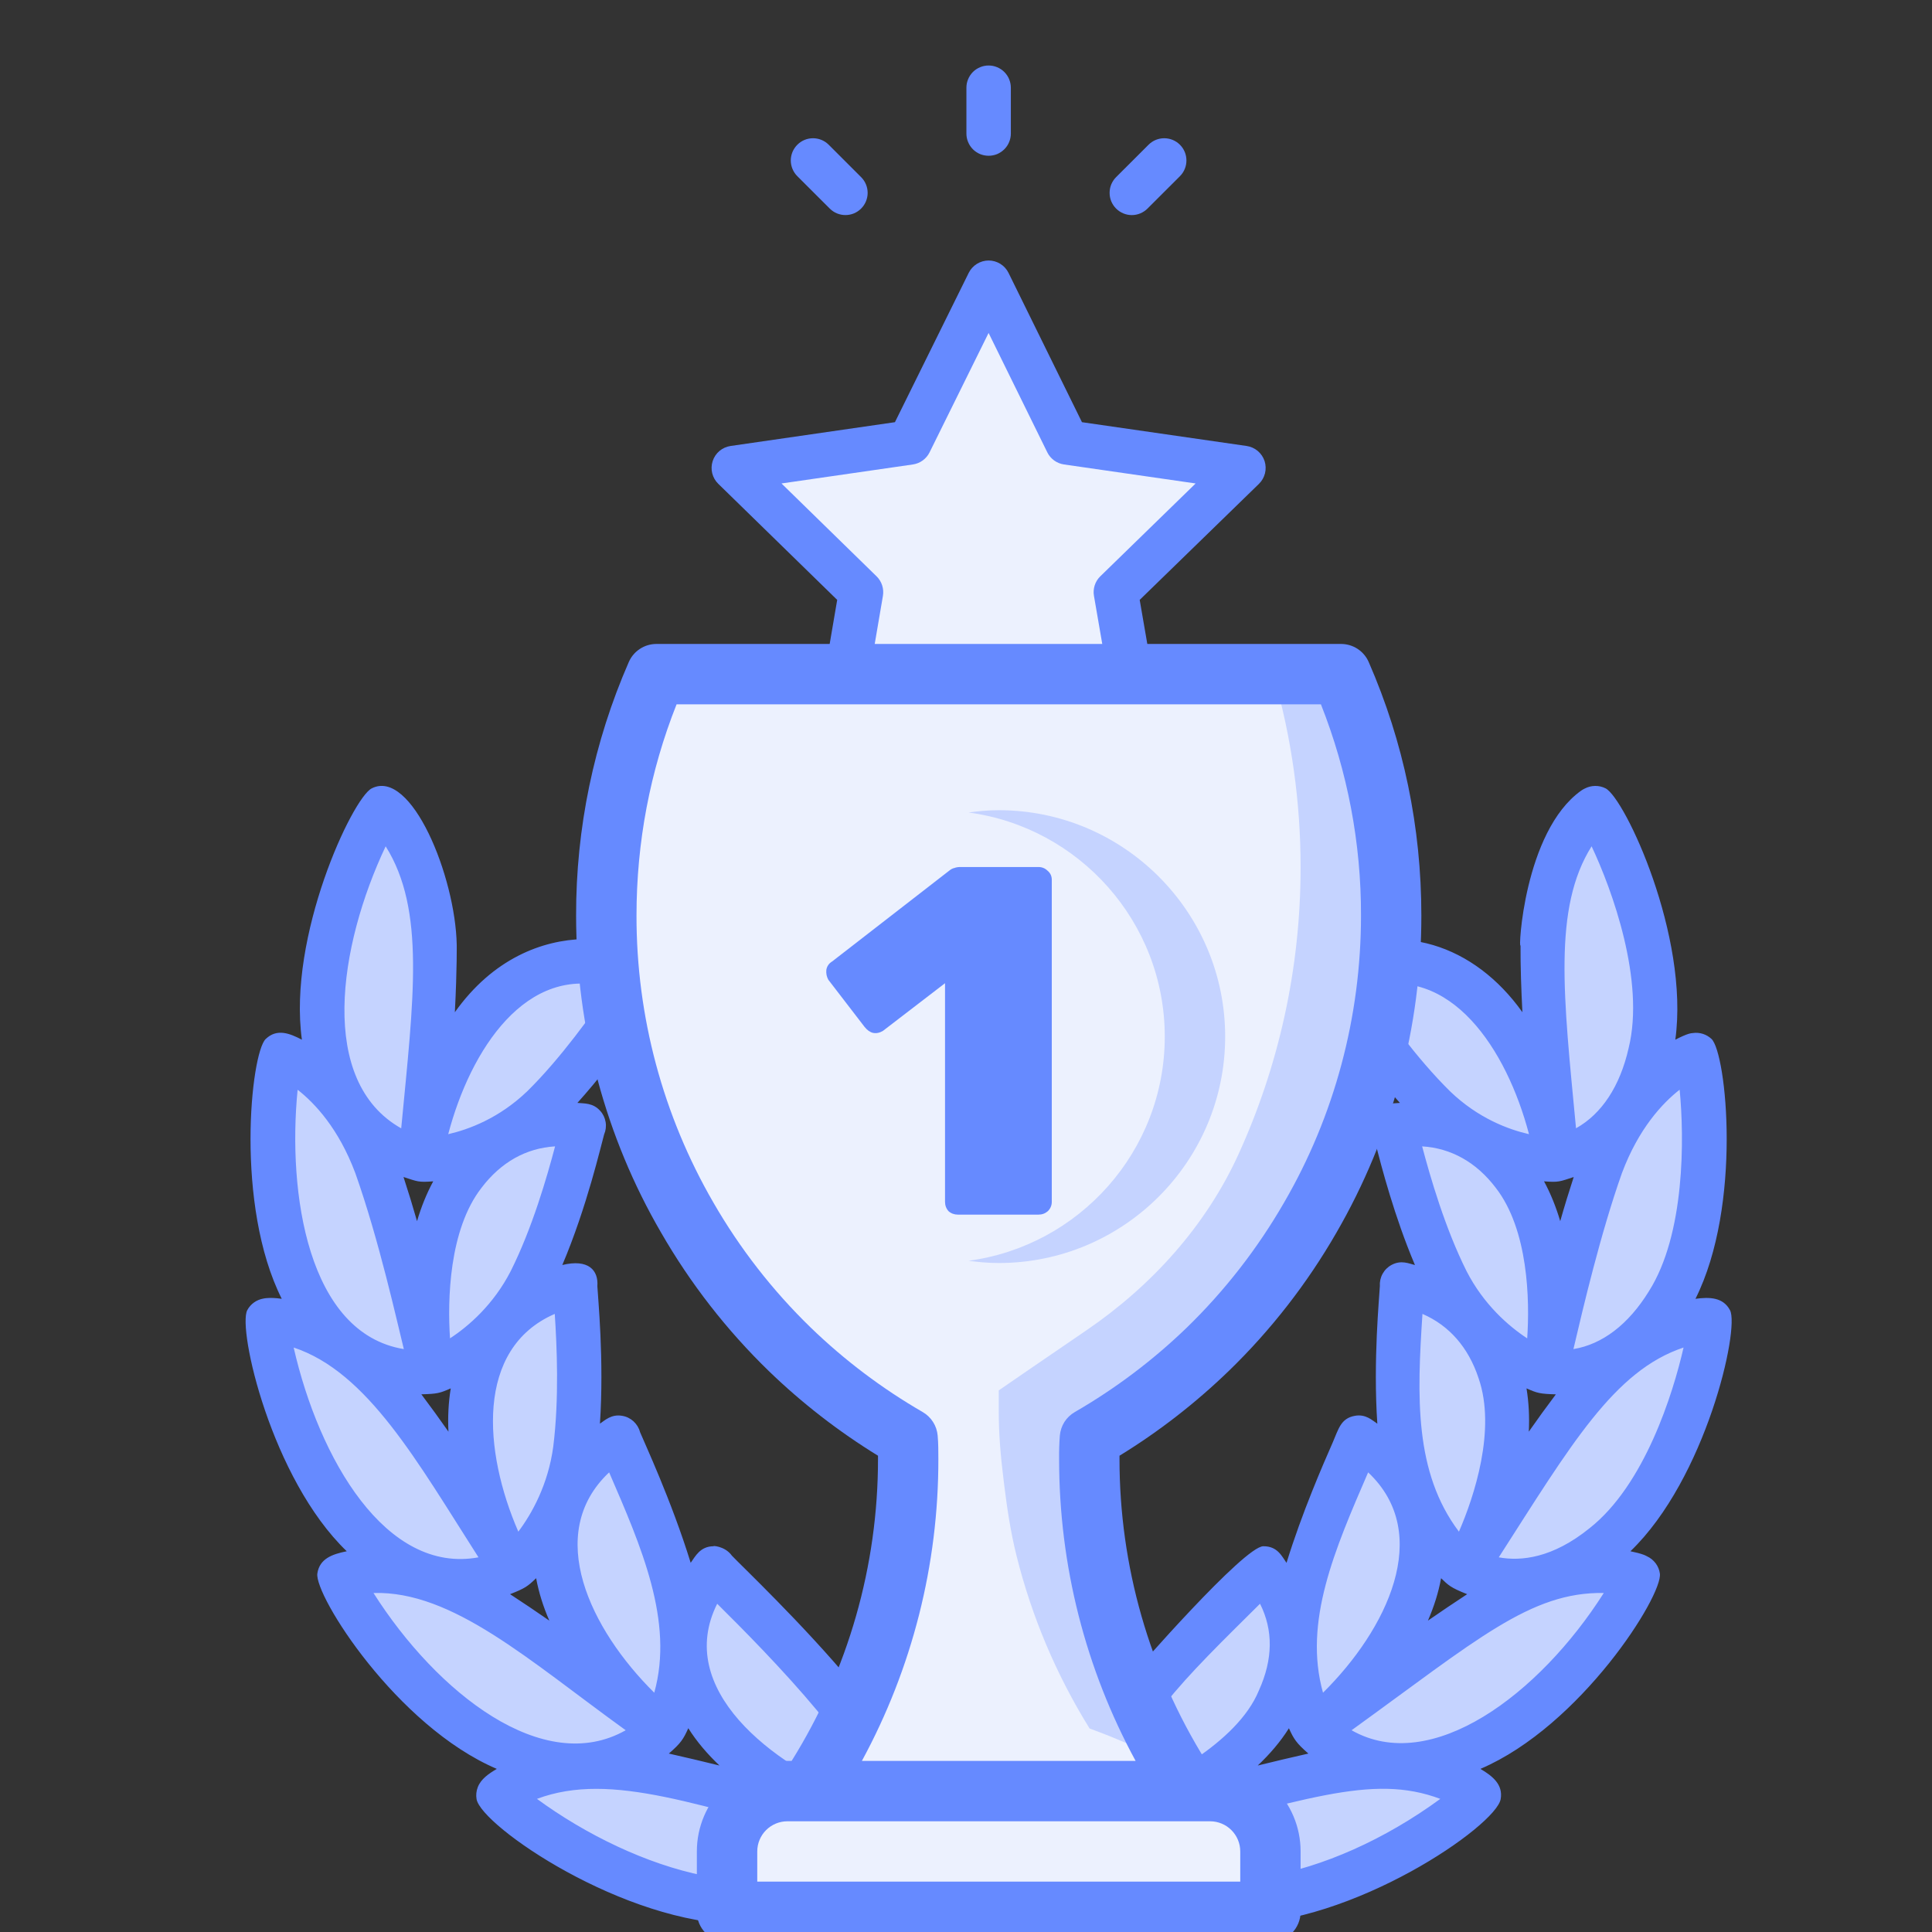 <?xml version="1.0" encoding="UTF-8"?> <svg xmlns="http://www.w3.org/2000/svg" width="42" height="42" viewBox="0 0 42 42" fill="none"><rect x="0" y="0" width="42" height="42" fill="#333333" stroke="none"/> <g clip-path="url(#clip0_1446_364)"> <path d="M24.258 12.874L24.916 16.689L21.492 14.891L18.067 16.689L18.718 12.874L15.952 10.173L19.776 9.62L21.492 6.146L23.2 9.62L27.031 10.173L24.258 12.874Z" fill="#ECF1FE"></path> <path d="M14.05 38.488C16.102 38.927 19.099 39.784 19.171 39.741C19.167 39.7 18.79 41.276 16.25 41.328C13.611 41.411 10.746 39.035 10.838 39.005C10.84 38.965 11.926 38.087 14.05 38.488Z" fill="#C5D3FF"></path> <path d="M15.173 36.922C15.936 38.761 19.146 39.82 19.171 39.74C19.222 39.729 19.317 38.312 18.151 36.879C16.985 35.474 15.51 34.114 15.515 34.078C15.56 34.079 14.383 35.166 15.173 36.922ZM10.48 34.819C12.178 35.889 14.346 37.583 14.409 37.562C14.415 37.521 13.485 38.849 11.301 38.112C9.026 37.376 7.297 34.255 7.38 34.253C7.391 34.216 8.721 33.766 10.48 34.819Z" fill="#C5D3FF"></path> <path d="M12.079 33.744C12.094 35.685 14.375 37.632 14.409 37.562C14.451 37.566 15.129 36.311 14.711 34.645C14.284 33.005 13.431 31.269 13.446 31.236C13.482 31.25 12.028 31.874 12.079 33.744ZM8.523 30.256C9.761 31.825 11.099 34.087 11.153 34.085C11.167 34.047 9.853 34.975 8.127 33.582C6.322 32.162 5.731 28.665 5.805 28.688C5.826 28.656 7.234 28.686 8.523 30.256Z" fill="#C5D3FF"></path> <path d="M10.383 29.787C9.755 31.606 11.11 34.142 11.153 34.084C11.186 34.1 12.28 33.17 12.505 31.495C12.713 29.843 12.48 27.932 12.504 27.905C12.531 27.929 10.966 28.027 10.383 29.787ZM8.178 25.319C8.853 27.221 9.356 29.782 9.401 29.796C9.425 29.764 7.891 30.194 6.729 28.309C5.498 26.374 6.049 22.87 6.114 22.916C6.143 22.892 7.463 23.401 8.178 25.319Z" fill="#C5D3FF"></path> <path d="M10.084 25.509C8.917 27.013 9.349 29.838 9.401 29.796C9.425 29.821 10.77 29.323 11.534 27.831C12.271 26.356 12.656 24.47 12.689 24.452C12.706 24.483 11.197 24.047 10.084 25.509ZM9.446 20.532C9.453 22.567 9.118 25.157 9.155 25.184C9.187 25.161 7.601 25.048 7.107 22.873C6.554 20.625 8.25 17.485 8.305 17.55C8.344 17.537 9.409 18.469 9.446 20.532Z" fill="#C5D3FF"></path> <path d="M11.183 21.36C9.581 22.393 9.093 25.207 9.155 25.184C9.169 25.215 10.598 25.203 11.796 24.052C12.96 22.908 13.958 21.247 14 21.241C14.009 21.276 12.722 20.35 11.183 21.36ZM28.934 38.488C26.881 38.927 23.885 39.784 23.812 39.741C23.816 39.7 24.194 41.276 26.733 41.328C29.373 41.411 32.238 39.035 32.146 39.005C32.143 38.965 31.057 38.087 28.934 38.488Z" fill="#C5D3FF"></path> <path d="M27.81 36.922C27.048 38.761 23.837 39.82 23.812 39.74C23.761 39.729 23.666 38.312 24.832 36.879C25.998 35.474 27.474 34.114 27.468 34.078C27.423 34.079 28.601 35.166 27.81 36.922ZM32.504 34.819C30.806 35.889 28.637 37.583 28.574 37.562C28.569 37.521 29.498 38.849 31.682 38.112C33.957 37.376 35.687 34.255 35.604 34.253C35.592 34.216 34.262 33.766 32.504 34.819Z" fill="#C5D3FF"></path> <path d="M30.904 33.744C30.889 35.685 28.608 37.632 28.574 37.562C28.532 37.566 27.854 36.311 28.272 34.645C28.699 33.005 29.552 31.269 29.537 31.236C29.502 31.25 30.956 31.874 30.904 33.744ZM34.461 30.256C33.222 31.825 31.885 34.087 31.831 34.085C31.816 34.047 33.131 34.975 34.856 33.582C36.662 32.162 37.252 28.665 37.178 28.688C37.158 28.656 35.75 28.686 34.461 30.256Z" fill="#C5D3FF"></path> <path d="M32.6 29.787C33.229 31.606 31.874 34.142 31.831 34.084C31.798 34.1 30.703 33.17 30.478 31.495C30.271 29.843 30.503 27.932 30.479 27.905C30.453 27.929 32.018 28.027 32.6 29.787ZM34.805 25.319C34.13 27.221 33.627 29.782 33.582 29.796C33.559 29.764 35.092 30.194 36.254 28.309C37.486 26.374 36.934 22.87 36.87 22.916C36.84 22.892 35.521 23.401 34.805 25.319Z" fill="#C5D3FF"></path> <path d="M32.899 25.509C34.067 27.013 33.635 29.838 33.582 29.796C33.559 29.821 32.214 29.323 31.45 27.831C30.712 26.356 30.328 24.47 30.295 24.452C30.277 24.483 31.786 24.047 32.899 25.509ZM33.538 20.532C33.53 22.567 33.865 25.157 33.829 25.184C33.797 25.161 35.382 25.048 35.876 22.873C36.429 20.625 34.733 17.485 34.678 17.55C34.639 17.537 33.575 18.469 33.538 20.532Z" fill="#C5D3FF"></path> <path d="M31.8 21.36C33.402 22.393 33.89 25.207 33.829 25.184C33.814 25.215 32.386 25.203 31.187 24.052C30.024 22.908 29.025 21.247 28.983 21.241C28.975 21.276 30.262 20.35 31.8 21.36Z" fill="#C5D3FF"></path> <path d="M27.491 10.023C27.463 9.938 27.411 9.861 27.342 9.803C27.273 9.745 27.189 9.708 27.1 9.695L23.521 9.178L21.925 5.933C21.885 5.852 21.824 5.784 21.747 5.736C21.671 5.689 21.582 5.663 21.492 5.663H21.492C21.402 5.663 21.314 5.689 21.237 5.736C21.161 5.784 21.099 5.851 21.059 5.932L19.455 9.178L15.883 9.695C15.794 9.708 15.71 9.745 15.641 9.803C15.572 9.861 15.521 9.937 15.493 10.023C15.465 10.109 15.462 10.201 15.483 10.288C15.505 10.376 15.55 10.455 15.615 10.518L18.2 13.041L17.591 16.607C17.576 16.696 17.586 16.787 17.62 16.871C17.654 16.954 17.71 17.026 17.783 17.079C17.866 17.139 17.965 17.171 18.067 17.171C18.145 17.171 18.222 17.152 18.292 17.116L21.492 15.436L24.692 17.116C24.855 17.201 25.052 17.187 25.2 17.079C25.349 16.97 25.423 16.787 25.392 16.606L24.776 13.041L27.368 10.519C27.433 10.456 27.478 10.376 27.5 10.289C27.522 10.201 27.518 10.109 27.491 10.023ZM23.921 12.527C23.864 12.582 23.822 12.649 23.798 12.724C23.774 12.799 23.768 12.878 23.782 12.955L24.274 15.806L21.716 14.463C21.647 14.427 21.57 14.408 21.492 14.408C21.414 14.408 21.337 14.427 21.267 14.463L18.707 15.807L19.194 12.954C19.207 12.877 19.201 12.798 19.177 12.724C19.153 12.65 19.111 12.582 19.055 12.528L16.989 10.51L19.845 10.097C19.922 10.086 19.996 10.056 20.059 10.01C20.122 9.964 20.174 9.904 20.208 9.834L21.491 7.238L22.767 9.833C22.801 9.903 22.853 9.964 22.916 10.01C22.98 10.056 23.053 10.086 23.131 10.097L25.992 10.51L23.921 12.527ZM21.492 3.386C21.555 3.386 21.618 3.374 21.677 3.35C21.735 3.325 21.788 3.29 21.833 3.245C21.878 3.2 21.914 3.147 21.938 3.088C21.962 3.03 21.975 2.967 21.975 2.904V1.907C21.975 1.843 21.962 1.78 21.938 1.722C21.914 1.663 21.878 1.61 21.833 1.565C21.788 1.52 21.735 1.485 21.677 1.461C21.618 1.436 21.555 1.424 21.492 1.424C21.428 1.424 21.366 1.436 21.307 1.461C21.248 1.485 21.195 1.52 21.15 1.565C21.106 1.61 21.07 1.663 21.046 1.722C21.021 1.78 21.009 1.843 21.009 1.907V2.904C21.009 2.967 21.021 3.03 21.046 3.088C21.07 3.147 21.106 3.2 21.15 3.245C21.195 3.29 21.248 3.325 21.307 3.35C21.366 3.374 21.428 3.386 21.492 3.386ZM24.946 4.534L25.651 3.83C25.839 3.641 25.839 3.335 25.651 3.147C25.462 2.958 25.156 2.958 24.968 3.147L24.263 3.851C24.218 3.896 24.183 3.949 24.158 4.008C24.134 4.066 24.122 4.129 24.122 4.193C24.122 4.256 24.134 4.319 24.158 4.377C24.183 4.436 24.218 4.489 24.263 4.534C24.308 4.579 24.361 4.614 24.42 4.639C24.478 4.663 24.541 4.676 24.604 4.676C24.668 4.676 24.731 4.663 24.789 4.639C24.848 4.614 24.901 4.579 24.946 4.534ZM18.72 4.534C18.765 4.489 18.801 4.436 18.825 4.377C18.849 4.319 18.862 4.256 18.862 4.193C18.862 4.129 18.849 4.066 18.825 4.008C18.801 3.949 18.765 3.896 18.72 3.851L18.016 3.147C17.827 2.958 17.521 2.958 17.333 3.147C17.288 3.192 17.253 3.245 17.228 3.303C17.204 3.362 17.191 3.425 17.191 3.488C17.191 3.552 17.204 3.614 17.228 3.673C17.253 3.732 17.288 3.785 17.333 3.83L18.038 4.534C18.226 4.722 18.532 4.723 18.72 4.534Z" fill="#668AFF"></path> <path d="M19.636 39.904C19.739 39.602 19.727 38.071 18.523 36.589C17.454 35.303 16.095 34.016 15.911 33.819C15.755 33.6 15.467 33.602 15.515 33.614C15.22 33.614 15.115 33.836 15.015 33.974C14.597 32.62 14.002 31.349 13.914 31.133C13.891 31.043 13.841 30.962 13.773 30.899C13.704 30.836 13.619 30.794 13.527 30.779C13.287 30.736 13.143 30.883 13.042 30.949C13.135 29.567 12.997 28.19 12.986 27.961C13.013 27.612 12.79 27.363 12.224 27.5C12.76 26.24 13.069 24.884 13.133 24.662C13.169 24.578 13.181 24.485 13.166 24.394C13.151 24.303 13.111 24.218 13.049 24.15C12.89 23.971 12.698 23.991 12.552 23.976C13.466 22.962 14.212 21.784 14.349 21.595C14.414 21.527 14.457 21.442 14.475 21.351C14.492 21.259 14.482 21.163 14.447 21.077C14.173 20.412 11.551 19.665 9.888 22.005C9.939 21.035 9.928 20.494 9.929 20.543C9.902 19.055 8.943 16.698 8.08 17.139C7.66 17.354 6.252 20.356 6.563 22.602C6.292 22.461 6.02 22.355 5.777 22.586C5.451 22.896 5.105 26.205 6.125 28.235C5.994 28.216 5.885 28.212 5.808 28.219C5.779 28.22 5.751 28.224 5.724 28.23C5.578 28.256 5.447 28.346 5.375 28.483C5.162 28.887 5.899 32.147 7.538 33.723C7.221 33.787 6.947 33.884 6.899 34.206C6.83 34.68 8.62 37.523 10.8 38.454C10.624 38.559 10.455 38.673 10.387 38.851C10.354 38.934 10.345 39.024 10.36 39.112C10.463 39.695 13.564 41.831 16.119 41.831C18.132 41.831 19.296 40.9 19.636 39.904ZM9.418 25.681C9.272 25.951 9.155 26.243 9.066 26.547C8.974 26.225 8.876 25.905 8.772 25.587C9.076 25.685 9.093 25.707 9.418 25.681ZM12.027 31.45C11.916 32.276 11.558 32.912 11.268 33.297C10.513 31.562 10.326 29.316 12.06 28.563C12.106 29.255 12.158 30.407 12.027 31.45ZM9.783 29.094C9.727 28.265 9.759 26.735 10.466 25.824C10.467 25.822 10.468 25.821 10.469 25.82C10.891 25.265 11.437 24.959 12.067 24.921C11.891 25.587 11.571 26.697 11.104 27.63C10.73 28.361 10.184 28.833 9.783 29.094ZM9.799 30.182C9.749 30.487 9.733 30.803 9.749 31.123C9.557 30.849 9.361 30.578 9.16 30.311C9.508 30.302 9.562 30.286 9.799 30.182ZM11.655 34.309C11.713 34.622 11.811 34.931 11.942 35.231C11.66 35.035 11.375 34.843 11.088 34.656C11.414 34.528 11.468 34.489 11.655 34.309ZM14.963 37.57C15.147 37.862 15.379 38.133 15.641 38.381C15.275 38.291 14.908 38.204 14.54 38.121C14.802 37.894 14.856 37.808 14.963 37.57ZM15.591 34.864C16.119 35.388 17.012 36.282 17.777 37.202C18.359 37.919 18.592 38.635 18.676 39.11C16.747 38.353 14.667 36.708 15.591 34.864ZM13.242 32.008C13.935 33.611 14.657 35.246 14.223 36.798C12.838 35.429 11.82 33.347 13.242 32.008ZM13.264 21.474C12.88 22.036 12.197 22.999 11.462 23.723C10.85 24.31 10.189 24.554 9.744 24.656C10.228 22.816 11.445 20.94 13.264 21.474ZM8.384 18.398C9.252 19.781 8.99 21.715 8.724 24.507L8.722 24.529C6.907 23.51 7.359 20.567 8.384 18.398ZM6.47 23.69C6.843 23.982 7.362 24.533 7.725 25.504C8.245 26.971 8.639 28.769 8.779 29.328C6.691 28.986 6.248 25.936 6.47 23.69ZM6.384 29.294C7.993 29.829 9.069 31.771 10.402 33.855C8.388 34.227 6.935 31.711 6.384 29.294ZM8.119 34.63C9.84 34.581 11.495 36.093 13.602 37.614C11.813 38.63 9.497 36.8 8.119 34.63ZM18.406 40.085C16.954 41.666 13.803 40.666 11.673 39.106C13.306 38.495 15.213 39.281 18.406 40.085ZM37.609 28.483C37.46 28.201 37.165 28.193 36.858 28.235C37.878 26.2 37.532 22.896 37.207 22.586C37.154 22.536 37.09 22.498 37.021 22.476C36.952 22.454 36.878 22.447 36.806 22.457C36.776 22.459 36.747 22.464 36.718 22.472C36.647 22.492 36.54 22.54 36.42 22.602C36.729 20.349 35.323 17.354 34.904 17.138C34.76 17.065 34.592 17.07 34.454 17.141C34.426 17.154 34.399 17.17 34.374 17.187C33.123 18.077 33.003 20.713 33.055 20.549C33.053 21.019 33.07 21.516 33.096 22.005C32.055 20.54 30.392 19.975 28.803 20.812C28.485 20.941 28.399 21.349 28.635 21.595C28.776 21.791 29.521 22.965 30.433 23.976C30.284 23.991 30.093 23.972 29.934 24.15C29.737 24.37 29.828 24.569 29.9 24.85C30.032 25.361 30.314 26.451 30.76 27.501C30.626 27.468 30.46 27.386 30.25 27.499C30.168 27.543 30.101 27.61 30.056 27.692C30.011 27.774 29.991 27.867 29.997 27.96C29.986 28.194 29.849 29.58 29.942 30.95C29.829 30.875 29.691 30.737 29.457 30.778C29.146 30.831 29.098 31.07 28.973 31.356C28.76 31.841 28.305 32.882 27.968 33.975C27.867 33.833 27.773 33.614 27.468 33.614H27.463C27.047 33.619 24.72 36.277 24.458 36.593C23.752 37.461 23.031 39.228 23.375 39.964C23.894 41.299 25.39 41.831 26.859 41.831C29.419 41.831 32.521 39.695 32.623 39.112C32.68 38.792 32.442 38.607 32.183 38.454C34.366 37.52 36.154 34.68 36.084 34.206C36.073 34.125 36.041 34.049 35.992 33.984C35.943 33.919 35.879 33.867 35.805 33.833C35.783 33.821 35.761 33.81 35.737 33.801C35.66 33.772 35.558 33.746 35.444 33.723C37.085 32.144 37.822 28.887 37.609 28.483ZM34.553 33.224C33.751 33.872 33.067 33.944 32.582 33.855C34.144 31.422 35.086 29.797 36.599 29.294C36.373 30.287 35.754 32.281 34.553 33.224ZM28.443 38.121C28.075 38.204 27.708 38.291 27.342 38.381C27.605 38.133 27.837 37.862 28.02 37.571C28.128 37.809 28.183 37.894 28.443 38.121ZM34.211 25.588C34.107 25.906 34.009 26.226 33.918 26.547C33.828 26.243 33.712 25.951 33.566 25.681C33.888 25.707 33.906 25.686 34.211 25.588ZM32.515 25.82C32.516 25.821 32.517 25.822 32.518 25.824C33.225 26.735 33.257 28.265 33.2 29.095C32.8 28.833 32.255 28.362 31.882 27.634C31.413 26.697 31.093 25.587 30.916 24.921C31.546 24.96 32.093 25.265 32.515 25.82ZM33.823 30.312C33.622 30.579 33.426 30.849 33.235 31.123C33.25 30.803 33.235 30.487 33.185 30.182C33.423 30.287 33.474 30.301 33.823 30.312ZM32.142 29.958C32.143 29.96 32.143 29.962 32.144 29.964C32.529 31.077 32.047 32.536 31.716 33.297C30.741 32.005 30.805 30.351 30.923 28.563C31.504 28.815 31.921 29.29 32.142 29.958ZM31.328 34.309C31.485 34.46 31.531 34.513 31.895 34.656C31.608 34.844 31.324 35.036 31.042 35.231C31.172 34.931 31.271 34.622 31.328 34.309ZM35.843 28.075C35.399 28.795 34.83 29.226 34.205 29.328C34.206 29.323 34.208 29.317 34.209 29.311C34.414 28.436 34.796 26.809 35.259 25.503C35.622 24.533 36.141 23.981 36.514 23.689C36.616 24.733 36.635 26.831 35.843 28.075ZM34.6 18.398C35.047 19.344 35.765 21.323 35.405 22.785C35.217 23.616 34.818 24.217 34.261 24.528C34.261 24.52 34.26 24.512 34.259 24.503C33.99 21.672 33.756 19.741 34.6 18.398ZM33.239 24.656C32.795 24.555 32.135 24.312 31.526 23.727C30.787 23 30.104 22.036 29.72 21.474C31.538 20.94 32.756 22.817 33.239 24.656ZM29.742 32.008C31.165 33.347 30.146 35.429 28.761 36.798C28.329 35.257 29.019 33.682 29.742 32.008ZM27.392 34.864C27.681 35.439 27.674 36.069 27.37 36.743C27.368 36.748 27.366 36.752 27.364 36.757C26.892 37.897 25.208 38.757 24.308 39.11C24.571 37.602 25.753 36.491 27.392 34.864ZM24.577 40.085C28.378 39.129 29.811 38.545 31.311 39.106C28.9 40.871 25.892 41.517 24.577 40.085ZM29.382 37.614C32.102 35.65 33.27 34.603 34.865 34.63C33.464 36.835 31.115 38.6 29.382 37.614Z" fill="#668AFF"></path> <path d="M23.681 31.54V31.98C23.681 32.479 23.72 32.945 23.792 33.555C23.858 34.08 23.937 34.612 24.068 35.13C24.396 36.449 24.927 37.722 25.656 38.89L25.682 38.936L25.846 39.199H26.306C27.027 39.199 27.618 39.789 27.618 40.511V41.561H15.806V40.511C15.806 39.789 16.396 39.199 17.118 39.199H17.578L17.742 38.936L17.768 38.89C18.949 36.997 19.624 34.833 19.73 32.603C19.737 32.394 19.743 32.19 19.743 31.98V31.54C19.743 31.54 18.779 30.878 17.834 30.235C16.416 29.263 15.241 27.964 14.526 26.402C13.666 24.499 13.181 22.392 13.181 20.168C13.181 18.245 13.542 16.407 14.198 14.721H29.226C29.882 16.407 30.243 18.245 30.243 20.168C30.243 22.392 29.758 24.499 28.898 26.402C28.183 27.964 27.008 29.263 25.59 30.235C24.645 30.878 23.681 31.54 23.681 31.54Z" fill="#ECF1FE"></path> <path d="M28.274 18.853C28.274 21.075 27.791 23.186 26.927 25.086C26.216 26.649 25.037 27.951 23.619 28.919C22.677 29.56 21.712 30.226 21.712 30.226V30.666C21.712 31.168 21.749 31.632 21.825 32.238C21.89 32.767 21.968 33.298 22.097 33.815C22.428 35.144 22.965 36.413 23.687 37.576C23.687 37.576 25.155 38.1 25.393 38.427C24.804 37.392 24.357 36.282 24.066 35.127C23.937 34.611 23.858 34.079 23.793 33.55C23.718 32.944 23.681 32.48 23.681 31.978V31.538C23.681 31.538 24.645 30.873 25.588 30.23C27.005 29.264 28.185 27.961 28.895 26.399C29.786 24.442 30.245 22.316 30.243 20.166C30.243 18.243 29.882 16.405 29.226 14.719H27.698C28.072 16.031 28.274 17.419 28.274 18.853Z" fill="#C5D3FF"></path> <path d="M27.618 40.511V41.562H15.806V40.511C15.806 39.79 16.396 39.199 17.118 39.199H17.578L17.742 38.937H25.682L25.846 39.199H26.306C27.027 39.199 27.618 39.79 27.618 40.511Z" fill="#ECF1FE"></path> <path d="M26.718 29.798C27.632 28.911 28.417 27.901 29.052 26.798C30.265 24.703 30.902 22.326 30.899 19.905C30.899 17.986 30.514 16.131 29.755 14.393C29.704 14.276 29.62 14.176 29.513 14.106C29.406 14.036 29.281 13.999 29.154 13.999H14.27C14.142 13.999 14.018 14.036 13.911 14.106C13.804 14.176 13.72 14.276 13.669 14.393C12.909 16.131 12.52 18.008 12.524 19.905C12.524 22.337 13.164 24.72 14.37 26.793C15.008 27.902 15.797 28.917 16.715 29.807C17.437 30.505 18.232 31.121 19.087 31.646V31.718C19.088 34.038 18.438 36.312 17.21 38.28H17.118C16.033 38.28 15.149 39.164 15.149 40.249V41.562C15.149 41.736 15.219 41.903 15.342 42.026C15.465 42.149 15.632 42.218 15.806 42.218H27.618C27.792 42.218 27.959 42.149 28.082 42.026C28.205 41.903 28.274 41.736 28.274 41.562V40.249C28.274 39.164 27.391 38.28 26.306 38.28H26.214C24.986 36.312 24.336 34.038 24.337 31.718V31.646C25.19 31.123 25.988 30.504 26.718 29.798ZM26.962 40.249V40.905H16.462V40.249C16.462 40.075 16.531 39.908 16.654 39.785C16.777 39.662 16.944 39.593 17.118 39.593H26.306C26.668 39.593 26.962 39.887 26.962 40.249ZM24.687 38.28H18.737C19.831 36.266 20.403 34.01 20.399 31.718C20.399 31.549 20.399 31.378 20.384 31.209C20.375 31.104 20.341 31.002 20.284 30.913C20.228 30.824 20.15 30.75 20.059 30.697C19.175 30.186 18.357 29.569 17.623 28.859C16.795 28.055 16.082 27.139 15.506 26.138C14.41 24.244 13.834 22.094 13.837 19.905C13.837 18.312 14.13 16.768 14.708 15.312H28.716C29.295 16.774 29.591 18.333 29.587 19.905C29.587 22.104 29.009 24.26 27.915 26.142C27.338 27.143 26.626 28.059 25.797 28.864C25.064 29.572 24.247 30.187 23.365 30.697C23.273 30.75 23.196 30.824 23.139 30.913C23.083 31.002 23.049 31.104 23.04 31.209C23.027 31.378 23.022 31.548 23.024 31.718C23.024 34.028 23.596 36.274 24.687 38.28Z" fill="#668AFF"></path> <path d="M21.712 27.457C24.43 27.457 26.634 25.253 26.634 22.535C26.634 19.817 24.43 17.613 21.712 17.613C18.994 17.613 16.79 19.817 16.79 22.535C16.79 25.253 18.994 27.457 21.712 27.457Z" fill="#ECF1FE"></path> <path d="M21.712 17.613C21.489 17.613 21.271 17.633 21.056 17.663C23.459 17.985 25.321 20.045 25.321 22.535C25.321 25.026 23.459 27.086 21.056 27.408C21.271 27.437 21.489 27.457 21.712 27.457C24.425 27.457 26.634 25.249 26.634 22.535C26.634 19.822 24.425 17.613 21.712 17.613Z" fill="#C5D3FF"></path> <path d="M20.825 26.405C20.746 26.405 20.677 26.38 20.62 26.33C20.569 26.272 20.544 26.204 20.544 26.125V21.374L19.195 22.41C19.122 22.454 19.05 22.468 18.979 22.454C18.914 22.439 18.853 22.396 18.795 22.324L18.007 21.299C17.971 21.234 17.956 21.162 17.964 21.082C17.978 21.003 18.021 20.942 18.093 20.899L20.641 18.923C20.677 18.894 20.713 18.876 20.749 18.869C20.785 18.855 20.828 18.848 20.879 18.848H22.574C22.653 18.848 22.721 18.876 22.779 18.934C22.837 18.984 22.865 19.049 22.865 19.128V26.125C22.865 26.204 22.837 26.272 22.779 26.33C22.721 26.38 22.653 26.405 22.574 26.405H20.825Z" fill="#668AFF"></path> </g> <defs> <clipPath id="clip0_1446_364"> <rect width="42" height="42" fill="white"></rect> </clipPath> </defs> </svg> 